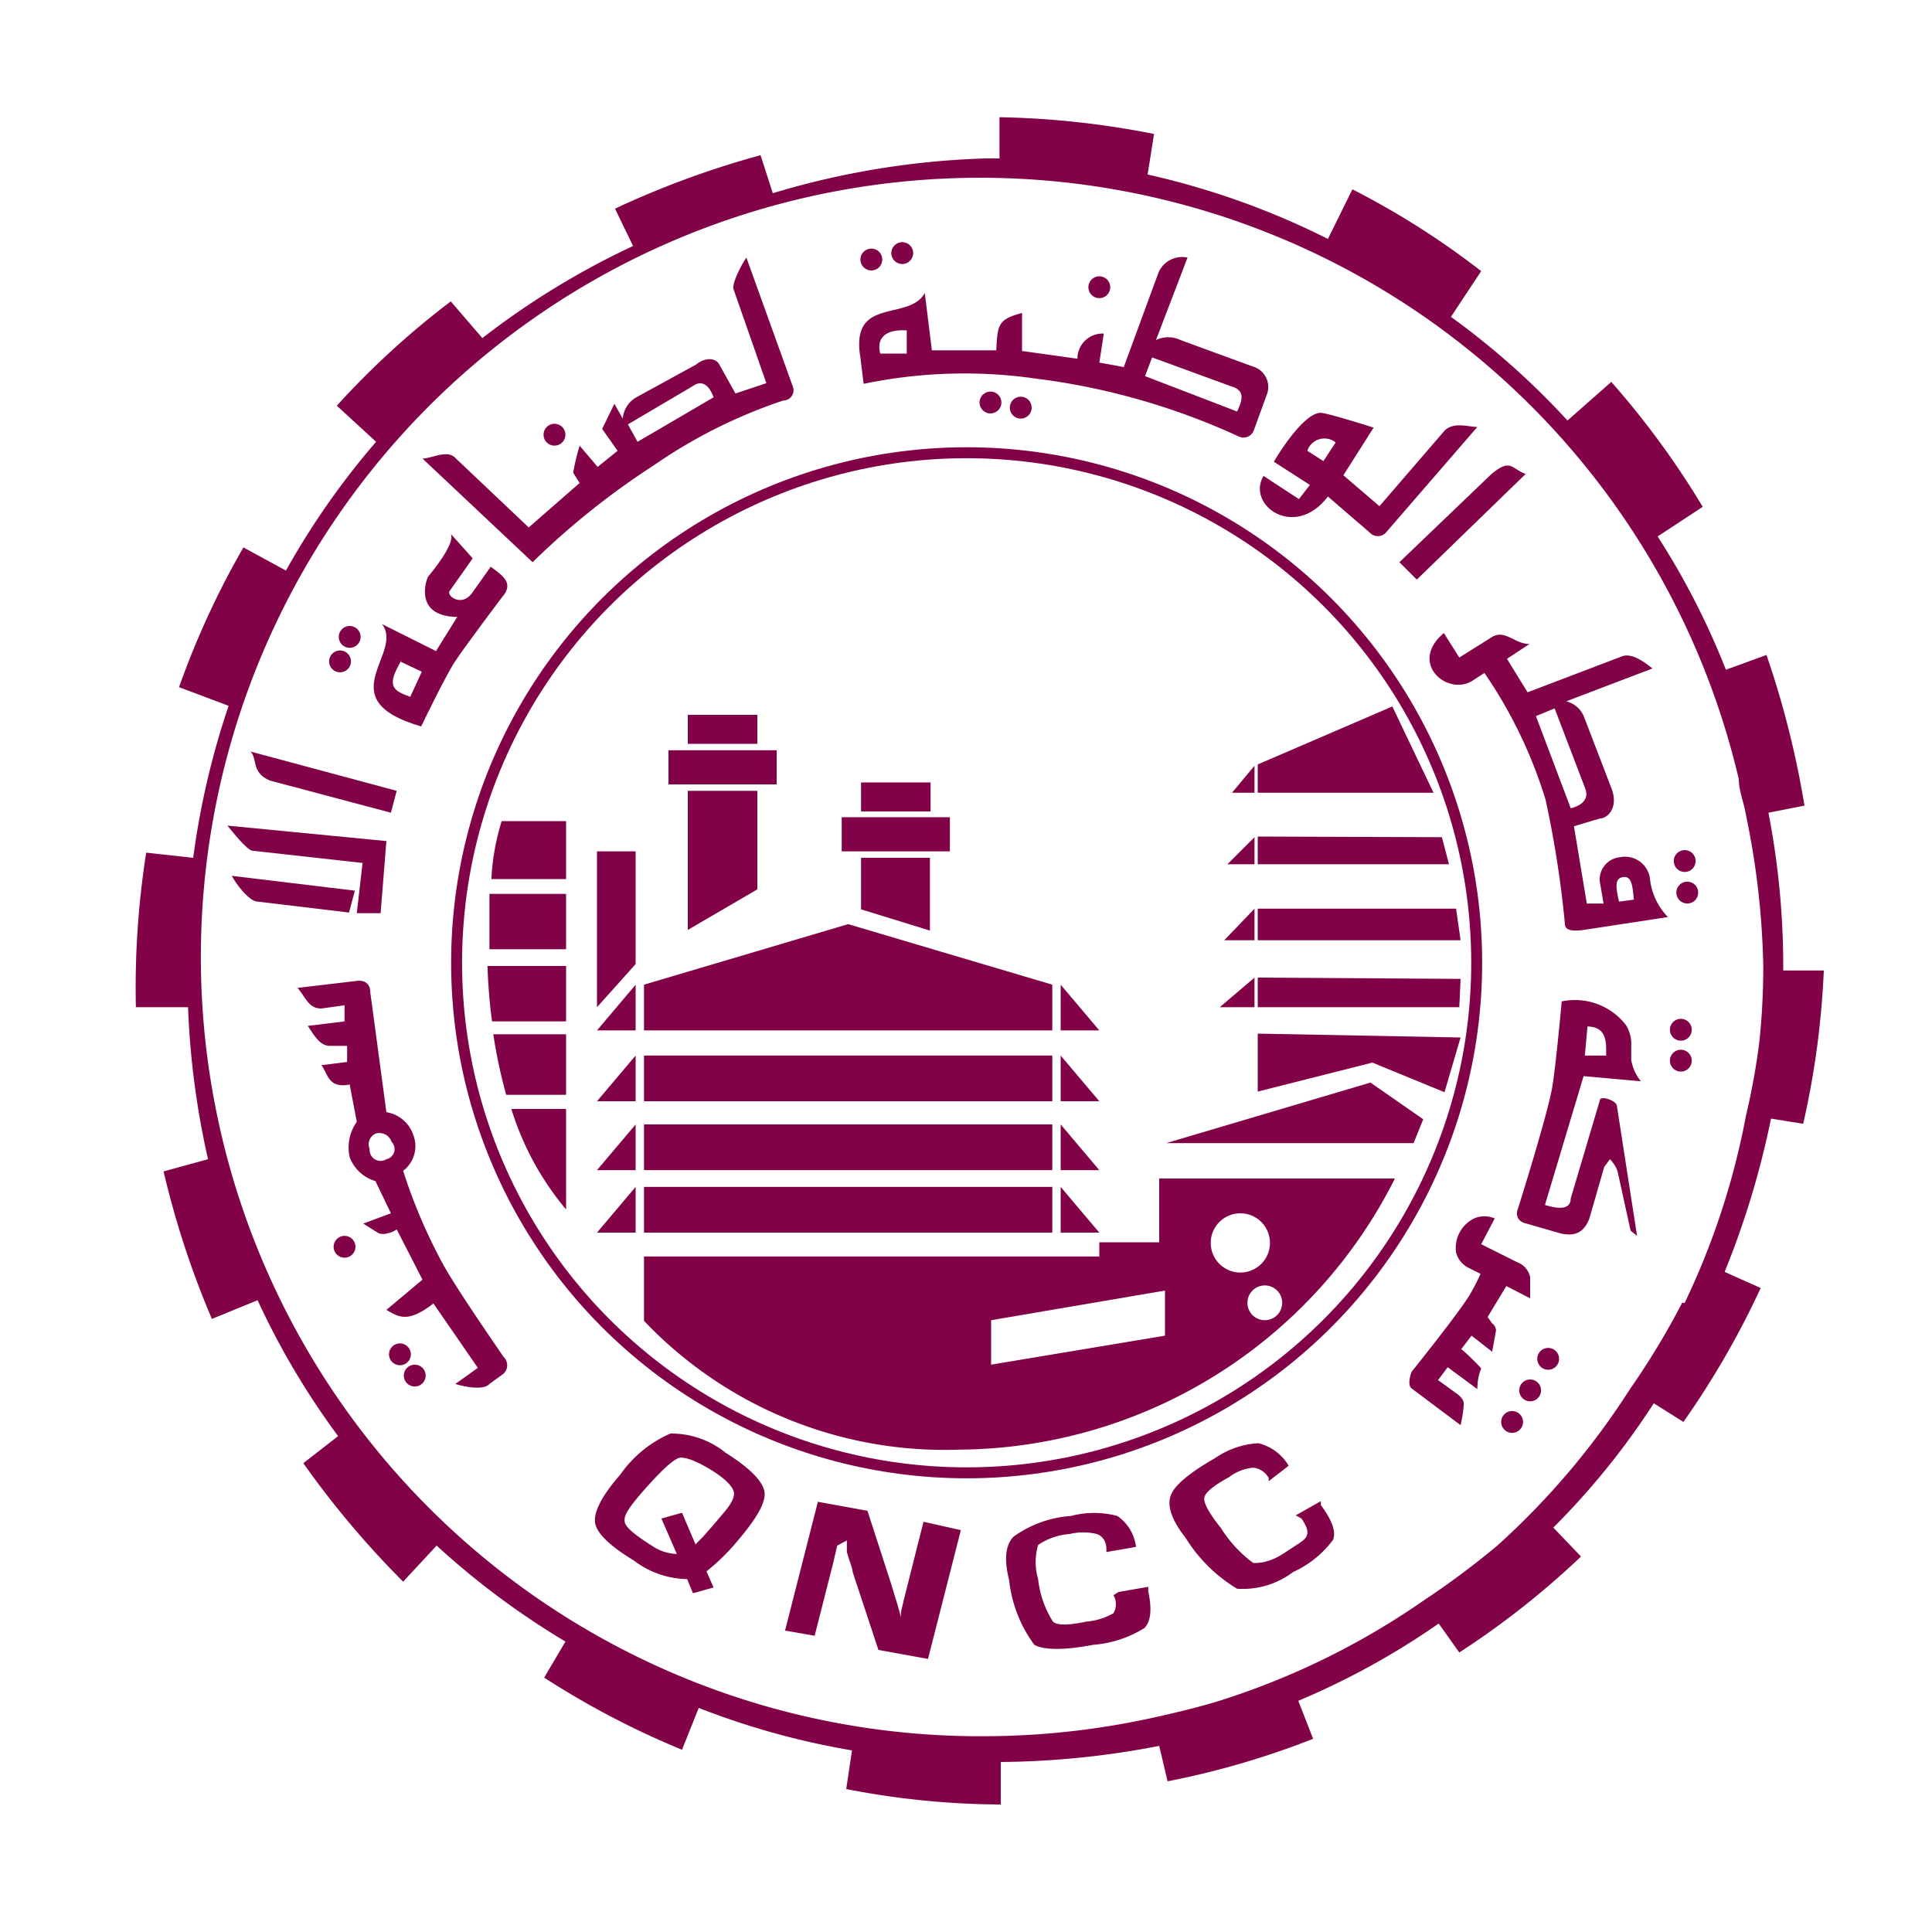 <svg xmlns="http://www.w3.org/2000/svg" viewBox="0 0 30 30"><title>Asset 36Qatari ciment QNCC</title><rect width="30" height="30" fill="#fff"/><circle cx="15.01" cy="14.95" r="7.92" fill="none" stroke="#810246" stroke-miterlimit="10" stroke-width="0.17"/><path d="M28,17.45a13.25,13.25,0,0,0,.32-2.38l-.63,0V15a12.47,12.47,0,0,0-.23-2.38l.56-.11a14.32,14.32,0,0,0-.59-2.34l-.63.23a11.88,11.88,0,0,0-1.06-2.07l.7-.46a13.2,13.2,0,0,0-1.42-1.94l-.68.6a12,12,0,0,0-1.81-1.61L23,4.21A12.56,12.56,0,0,0,21,2.94l-.38.77a12.16,12.16,0,0,0-2.8-1l.1-.63a13.56,13.56,0,0,0-2.4-.26v.64h-.21A12.73,12.73,0,0,0,12,3l-.19-.59a14,14,0,0,0-2.26.83l.28.58A12.33,12.33,0,0,0,7.49,5.25L7,4.68A12.9,12.9,0,0,0,5.23,6.3l.61.56a12.07,12.07,0,0,0-1.4,2l-.66-.36a13.15,13.15,0,0,0-1,2.17l.77.29A12.4,12.4,0,0,0,3,13.32l-.73-.08a13.57,13.57,0,0,0-.16,2.4l.81,0A12.84,12.84,0,0,0,3.23,18l-.69.19a13.92,13.92,0,0,0,.75,2.29L4,20.19A12,12,0,0,0,5.25,22.3l-.54.42a14.12,14.12,0,0,0,1.55,1.84L6.78,24a12.27,12.27,0,0,0,2,1.49l-.33.56a13.16,13.16,0,0,0,2.14,1.12l.26-.65a12,12,0,0,0,2.38.66l-.09.6a12.68,12.68,0,0,0,2.4.24v-.66A13.33,13.33,0,0,0,18,27.11l.13.55A12.91,12.91,0,0,0,20.39,27l-.23-.59a11.84,11.84,0,0,0,2.18-1.2l.32.45a13.15,13.15,0,0,0,1.89-1.49l-.43-.45a11.66,11.66,0,0,0,1.56-1.93l.46.29A13.36,13.36,0,0,0,27.34,20l-.56-.25a13.39,13.39,0,0,0,.72-2.38Zm-1.88,2.78a11.92,11.92,0,0,1-.81,1.34l0,0A11.87,11.87,0,0,1,23.25,24a13,13,0,0,1-1.14.85l0,0a11.75,11.75,0,0,1-3.24,1.58c-.34.1-.68.18-1,.25v0a12.31,12.31,0,0,1-2.59.28A12.1,12.1,0,1,1,27,12.1c0,.18.08.36.11.55h0A12.56,12.56,0,0,1,27.38,15a11.17,11.17,0,0,1-.06,1.17,10.8,10.8,0,0,1-.21,1.16h0A11.71,11.71,0,0,1,26.16,20.23Z" fill="#810246"/><polygon points="21.62 10.97 19.53 11.87 19.53 12.31 22.26 12.31 21.62 10.97" fill="#810246"/><polygon points="19.48 11.89 19.48 12.31 19.13 12.31 19.48 11.89" fill="#810246"/><polygon points="22.39 13 19.53 12.99 19.53 13.42 22.5 13.42 22.39 13" fill="#810246"/><polygon points="19.48 13 19.06 13.42 19.48 13.42 19.48 13" fill="#810246"/><polygon points="22.61 14.11 19.53 14.11 19.53 14.6 22.68 14.6 22.61 14.11" fill="#810246"/><polygon points="19.48 14.11 19.48 14.6 19.01 14.6 19.48 14.11" fill="#810246"/><polygon points="22.68 15.2 19.53 15.18 19.53 15.64 22.66 15.64 22.68 15.2" fill="#810246"/><polygon points="19.48 15.18 18.94 15.64 19.48 15.64 19.48 15.18" fill="#810246"/><polygon points="22.68 16.11 19.53 16.05 19.53 16.95 21.31 16.5 22.43 16.96 22.68 16.11" fill="#810246"/><polygon points="21.28 16.81 18.11 17.75 21.95 17.75 22.1 17.38 21.28 16.81" fill="#810246"/><path d="M21.66,18.3a7.63,7.63,0,0,1-6.77,4.21,6.44,6.44,0,0,1-4.89-2v-1l7.07,0v-.22H18V18.3Z" fill="#810246"/><rect x="10" y="18.43" width="6.34" height="0.71" fill="#810246"/><polygon points="16.47 18.43 16.47 19.14 17.07 19.14 16.47 18.43" fill="#810246"/><polygon points="9.87 18.43 9.87 19.14 9.27 19.14 9.87 18.43" fill="#810246"/><rect x="10" y="17.46" width="6.34" height="0.71" fill="#810246"/><polygon points="16.47 17.46 16.47 18.17 17.07 18.17 16.47 17.46" fill="#810246"/><polygon points="9.87 17.46 9.87 18.17 9.27 18.17 9.87 17.46" fill="#810246"/><rect x="10" y="16.39" width="6.34" height="0.71" fill="#810246"/><polygon points="16.47 16.39 16.47 17.1 17.07 17.1 16.47 16.39" fill="#810246"/><polygon points="9.87 16.39 9.87 17.1 9.27 17.1 9.87 16.39" fill="#810246"/><polygon points="10 16 10 15.29 13.17 14.35 16.34 15.29 16.34 16 10 16" fill="#810246"/><polygon points="16.47 15.29 16.47 16 17.07 16 16.47 15.29" fill="#810246"/><polygon points="9.87 15.29 9.87 16 9.27 16 9.87 15.29" fill="#810246"/><polygon points="13.37 13.32 14.44 13.32 14.44 14.45 13.37 14.12 13.37 13.32" fill="#810246"/><rect x="13.07" y="12.69" width="1.68" height="0.53" fill="#810246"/><rect x="13.37" y="12.15" width="1.08" height="0.45" fill="#810246"/><polygon points="11.76 12.28 10.68 12.28 10.68 14.44 11.76 13.81 11.76 12.28" fill="#810246"/><rect x="10.37" y="11.65" width="1.68" height="0.53" transform="translate(22.43 23.83) rotate(-180)" fill="#810246"/><rect x="10.68" y="11.11" width="1.08" height="0.45" transform="translate(22.44 22.66) rotate(-180)" fill="#810246"/><polygon points="9.27 13.22 9.87 13.22 9.87 14.97 9.27 15.64 9.27 13.22" fill="#810246"/><path d="M7.57,15a8.54,8.54,0,0,0,.07.86H8.79V15Z" fill="#810246"/><path d="M8.79,13.65v-.9h-1a3.63,3.63,0,0,0-.16.9Z" fill="#810246"/><path d="M7.6,13.88c0,.26,0,.55,0,.86H8.79v-.86Z" fill="#810246"/><path d="M8.79,17v-.94H7.66a7.88,7.88,0,0,0,.2.94Z" fill="#810246"/><path d="M7.94,17.22a4.48,4.48,0,0,0,.85,1.56V17.22Z" fill="#810246"/><circle cx="19.64" cy="20.23" r="0.27" fill="#fff"/><circle cx="19.26" cy="19.3" r="0.46" fill="#fff"/><polygon points="15.39 21.19 18.09 20.74 18.09 20.04 15.39 20.5 15.39 21.19" fill="#fff"/><path d="M6.89,19.65a8.29,8.29,0,0,1-.63-1.47.48.48,0,0,0,.16-.55A.53.53,0,0,0,6,17.27l-.25-1.86c0-.13-.08-.19-.2-.18l-.93.11c.13.15.17.32.37.32l.36-.05,0,.25-.57.07c.11.17.2.32.36.31l.25,0,0,.25-.4.05c.1.12.1.37.44.3l.11.58a.69.69,0,0,0-.11.55.61.61,0,0,0,.4.37l.24.5L5.64,19l.24.15a.23.23,0,0,0,.14,0,.35.35,0,0,0,.14-.06l0,0,.4.78L6,20.34c.18.1.32.22.73-.1l.69,1-.35.25s.41.13.53,0l.22-.16a.18.18,0,0,0,0-.26S7.08,20,6.89,19.65ZM5.74,17.84a.18.18,0,0,1,.1-.24.2.2,0,0,1,.24.13A.16.16,0,0,1,6,18,.17.17,0,0,1,5.74,17.84Z" fill="#810246"/><path d="M5.42,14.17,4,14c-.13,0-.34-.28-.4-.4l1.91.23Z" fill="#810246"/><path d="M3.92,13.21l1.71.19-.09.78h.37L6,13.06l-2.47-.24C3.6,12.9,3.83,13.2,3.92,13.21Z" fill="#810246"/><path d="M4.19,12.12l1.88.5.09-.34-2.27-.61C4,11.78,3.9,12,4.19,12.12Z" fill="#810246"/><path d="M6.54,11.28s.37-.77.52-1,.73-1,.73-1c.21-.23,0-.35-.17-.48l-.27.38c-.17.27-.42.07-.37,0l.36-.51L7,8.29c.08.15-.33.64-.35.66s-.25.62.45.63l-.33.53-.84-.42C6.29,10.14,5.09,10.86,6.54,11.28Zm-.31-1,.32.15-.18.39C6.09,10.72,6,10.65,6.23,10.26Z" fill="#810246"/><path d="M10.16,7.22a7.93,7.93,0,0,1,2-1A.16.16,0,0,0,12.31,6L11.59,4c-.06.08-.23.4-.2.49l.51,1.46-.48.16-.25-.45c-.07-.12-.24-.1-.36,0l-.93.51a.42.42,0,0,0-.21.33l-.13-.23-.19.39L9.59,7l-.31.25L9,6.92a3.72,3.72,0,0,0-.1.42L9,7.5l-.79.69L7.08,7.12c-.13-.15-.37,0-.52,0L8.27,8.73A12.07,12.07,0,0,1,10.16,7.22ZM10.75,6c.23-.17.33.17.33.17L9.9,6.86l-.15-.27Z" fill="#810246"/><path d="M13.36,5.55l.05.41a7.72,7.72,0,0,1,2.68-.08,10.68,10.68,0,0,1,3.15.9.17.17,0,0,0,.23-.1l.2-.55a.33.33,0,0,0-.22-.44l-1.12-.41a.44.44,0,0,0-.38,0L18.44,4a.4.4,0,0,0-.45.23l-.54,1.47-.38-.07.07-.45a.39.39,0,0,0-.41.39l-.86-.12,0-.59c-.38.1-.38.19-.4.58l-1,0-.11-.89C14.11,5,13.2,4.59,13.36,5.55Zm4.53,0L19.12,6c.21.06.18.2.09.39l-1.43-.55Zm-3.81-.39,0,.33-.41,0S13.53,5.1,14.08,5.13Z" fill="#810246"/><path d="M20.17,7.75l-.55-.36c-.27.45.48,1,1,.32l.65.56a.17.17,0,0,0,.25,0l1.42-1.64c-.14,0-.38-.09-.52.07l-1,1.16-.56-.48.47-.74s-.69-.22-.82-.23c-.29,0-.73.76-.73.76l.56.36ZM20.3,7a.28.28,0,0,1,.44-.13l-.19.29Z" fill="#810246"/><path d="M22,9l1.69-1.64c-.22-.08-.23-.25-.53,0L21.73,8.73Z" fill="#810246"/><path d="M25.62,13.64a.39.39,0,0,0-.46-.33.35.35,0,0,0-.32.37l.06.35-.26,0-.2-1.2.4-.12c.12,0,.29-.16.19-.45l-.43-1.12a.4.4,0,0,0-.28-.25l1.34-.51c-.08-.06-.3-.25-.47-.19l-1.47.56-.32-.52.35-.23c-.23,0-.38-.23-.58-.11l-.51.32-.24-.38c-.56.47.07,1,.46.73l.17-.11A7.16,7.16,0,0,1,24,12.42a16.16,16.16,0,0,1,.3,1.93c0,.08.08.12.29.09l1.31-.2A1,1,0,0,1,25.62,13.64ZM24.14,11l.47,1.23c.11.26-.22.32-.22.32l-.54-1.43Zm1,3c-.05-.22-.07-.36.06-.38s.15.11.17.35Z" fill="#810246"/><path d="M25.48,16.79a.71.71,0,0,1-.15-.33v-.28a.57.57,0,0,0-.08-.26,1,1,0,0,0-1-.37s-.09,1-.15,1.35c-.09.48-.53,1.87-.53,1.87a.17.17,0,0,0,0,.14.16.16,0,0,0,.1.08l.59.17c.06,0,.3.08.42-.24l.23-.8S25,18,25,18s.09.09.12.2l.2.91.1.08-.31-2c0-.06-.06-.1-.16-.13a.17.17,0,0,0-.1,0l-.46,1.55c0,.21-.27.14-.4.1l.6-2Zm-.83-.85c.32,0,.29.29.29.45l-.33,0Z" fill="#810246"/><path d="M23.1,20.45l.29-.48.37.19v-.33a.32.32,0,0,0-.2-.23L23,19.32l.21-.4a.4.4,0,0,0-.32,0,.51.51,0,0,0-.28.53.37.37,0,0,0,.2.24l.18.09a3.6,3.6,0,0,1-.17.33c-.2.32-.9,1.19-.9,1.19s-.08.2,0,.26l.76.57a2.06,2.06,0,0,0,.05-.33c0-.09-.11-.16-.11-.16l-.29-.21.15-.2.46.34c0-.2.06-.31.06-.32s-.27-.28-.31-.3l.16-.21.32.25.06-.33s0-.07-.06-.11Z" fill="#810246"/><circle cx="23.48" cy="22.08" r="0.17" fill="#810246"/><circle cx="23.76" cy="21.59" r="0.17" fill="#810246"/><circle cx="24.04" cy="21.1" r="0.17" fill="#810246"/><circle cx="26.1" cy="15.99" r="0.17" fill="#810246"/><circle cx="26.1" cy="16.47" r="0.17" fill="#810246"/><circle cx="26.16" cy="13.37" r="0.17" fill="#810246"/><circle cx="17.07" cy="4.46" r="0.17" fill="#810246"/><circle cx="14.01" cy="3.93" r="0.17" fill="#810246"/><circle cx="13.53" cy="4.03" r="0.17" fill="#810246"/><circle cx="8.61" cy="6.75" r="0.17" fill="#810246"/><circle cx="5.43" cy="9.89" r="0.17" fill="#810246"/><circle cx="5.28" cy="10.27" r="0.17" fill="#810246"/><circle cx="6.44" cy="21.36" r="0.17" fill="#810246"/><circle cx="6.21" cy="21.03" r="0.17" fill="#810246"/><circle cx="5.35" cy="19.36" r="0.17" fill="#810246"/><circle cx="15.85" cy="6.33" r="0.17" fill="#810246"/><circle cx="15.38" cy="6.25" r="0.17" fill="#810246"/><circle cx="26.2" cy="13.86" r="0.17" fill="#810246"/><path d="M11.08,24.65l-.32.09-.09-.22a1.4,1.4,0,0,1-.83-.29c-.38-.23-.58-.43-.6-.59s.1-.41.39-.74a1.85,1.85,0,0,1,.78-.64,1.34,1.34,0,0,1,.86.3c.38.24.57.44.6.6s-.12.42-.42.77a3.22,3.22,0,0,1-.48.47Zm-.81-1.07.32-.09.21.49.11-.11.15-.17.17-.2c.13-.15.19-.27.16-.35s-.13-.19-.34-.32-.42-.22-.51-.19-.27.19-.55.51-.3.4-.29.48.15.2.42.37a.72.72,0,0,0,.39.13Z" fill="#810246"/><path d="M14.92,23.76l-.51,2-.77-.14-.4-1.21c0-.06-.05-.16-.09-.31l0-.16,0-.15h0l0,.13L13,24l-.06.26-.29,1.14-.46-.08.51-2,.77.14.36,1.11.11.36.05.18,0,.18h0l0-.13,0-.13.06-.25.29-1.15Z" fill="#810246"/><path d="M17.37,24.72l.46-.08,0,.07q.09.42-.06.57a1.74,1.74,0,0,1-.79.26c-.47.09-.78.08-.92,0a2.07,2.07,0,0,1-.39-1c-.08-.32-.06-.55.07-.68a1.73,1.73,0,0,1,.89-.32,1.4,1.4,0,0,1,.72,0,.68.68,0,0,1,.29.48v0l-.46.08v-.05c0-.13-.08-.21-.15-.23a.88.88,0,0,0-.42,0,1,1,0,0,0-.49.17.93.93,0,0,0,0,.53,1.54,1.54,0,0,0,.23.66c.06.06.24.06.52,0a1,1,0,0,0,.42-.13.28.28,0,0,0,0-.28Z" fill="#810246"/><path d="M20.12,23.53l.39-.22,0,.06c.17.23.24.41.19.54a1.59,1.59,0,0,1-.62.5,1.3,1.3,0,0,1-.87.26,2.39,2.39,0,0,1-.8-.79c-.22-.28-.29-.5-.23-.66s.29-.35.69-.58a1.31,1.31,0,0,1,.67-.23.75.75,0,0,1,.47.35l0,0L19.7,23l0-.05a.31.31,0,0,0-.24-.16.74.74,0,0,0-.38.15c-.24.13-.37.24-.38.32s.07.23.26.47a2,2,0,0,0,.5.54c.09,0,.25,0,.49-.16s.31-.19.34-.26,0-.15-.08-.27Z" fill="#810246"/></svg>